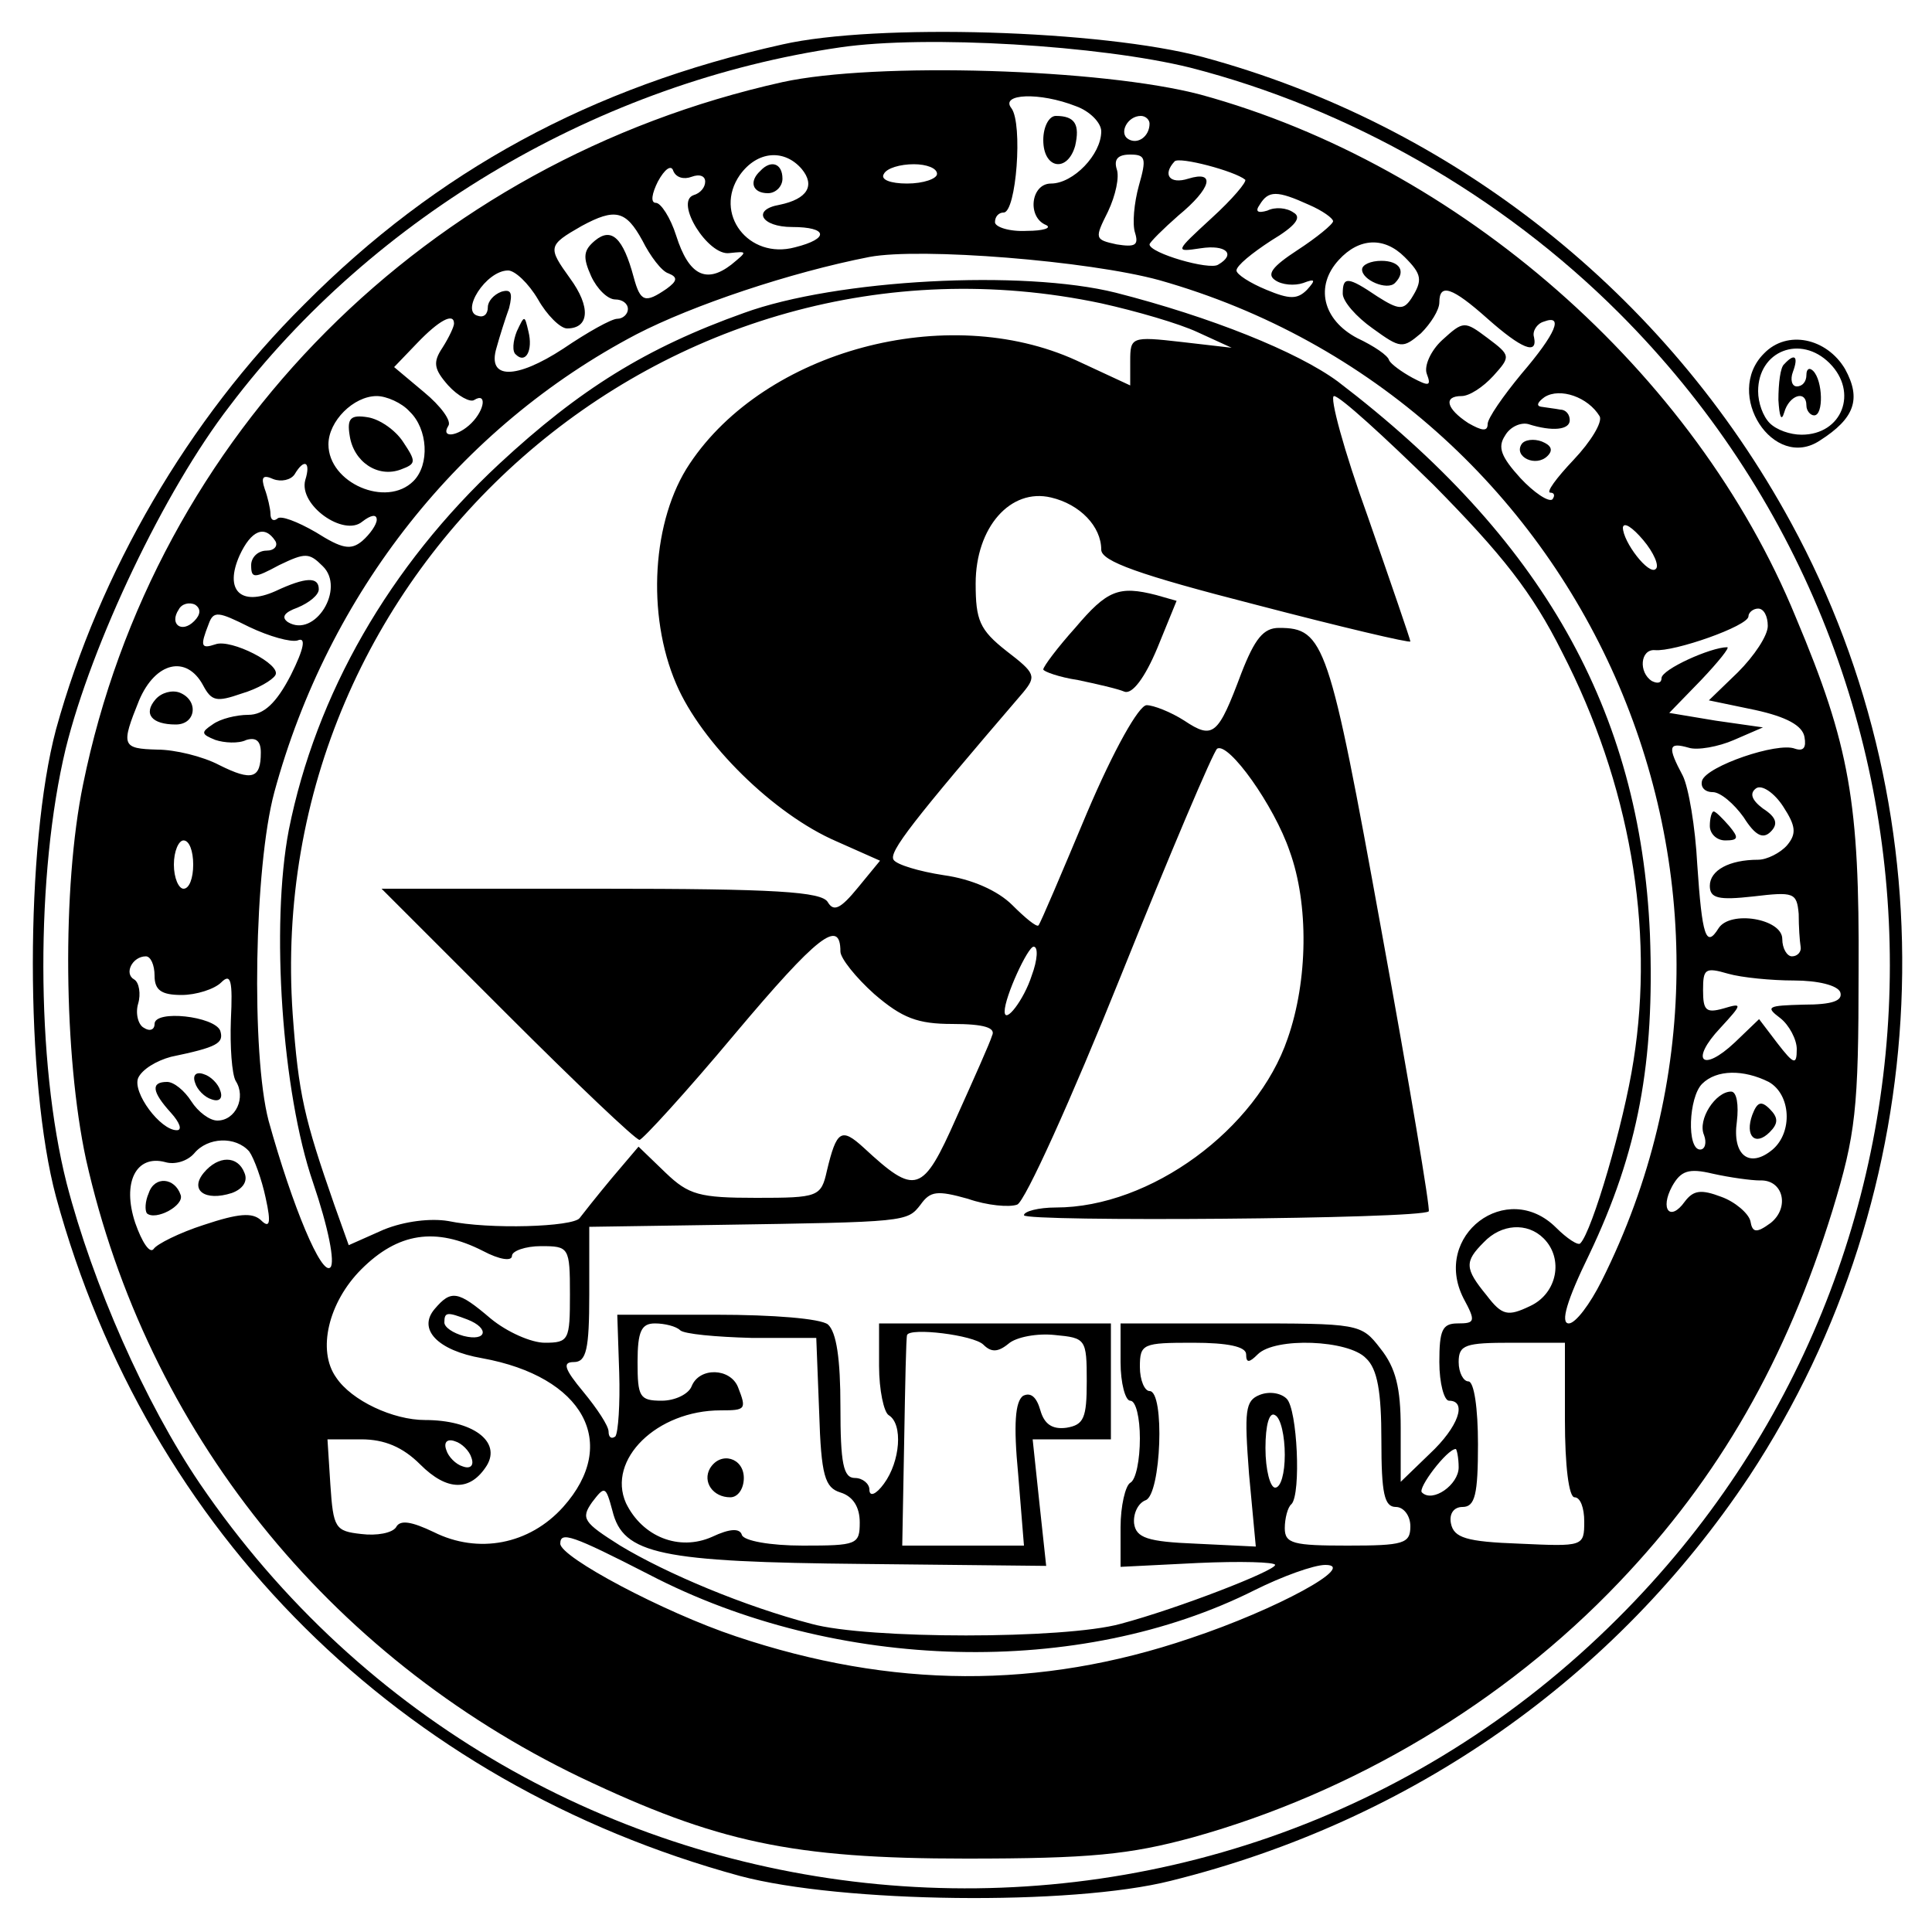 <?xml version="1.0" standalone="no"?>
<!DOCTYPE svg PUBLIC "-//W3C//DTD SVG 20010904//EN"
 "http://www.w3.org/TR/2001/REC-SVG-20010904/DTD/svg10.dtd">
<svg version="1.0" xmlns="http://www.w3.org/2000/svg"
 width="200pt" height="200pt" viewBox="0 0 200 200"
 preserveAspectRatio="xMidYMid meet">
<g transform="translate(0,200) scale(0.1,-0.1)"
fill="#000000" stroke="none">
<path d="M810 1954 c-198 -44 -358 -131 -495 -269 -120 -119 -212 -277 -257
-440 -32 -120 -32 -365 0 -484 95 -348 356 -607 708 -703 105 -28 343 -31 446
-5 250 62 460 210 599 419 194 295 211 679 43 987 -129 237 -350 412 -609 482
-105 28 -338 35 -435 13z m422 -24 c164 -42 322 -132 444 -254 374 -374 374
-977 -1 -1351 -424 -424 -1130 -357 -1468 139 -57 84 -111 207 -138 311 -32
126 -32 321 -1 450 27 109 102 267 170 355 149 197 384 335 632 371 89 13 269
2 362 -21z"/>
<path d="M810 1915 c-368 -82 -650 -364 -724 -727 -22 -107 -20 -281 3 -388
63 -281 250 -514 512 -640 141 -67 219 -84 399 -84 128 0 169 4 235 22 165 46
322 139 441 264 104 109 173 230 221 385 24 79 27 104 27 248 1 174 -9 233
-65 366 -104 254 -349 468 -616 541 -102 27 -337 34 -433 13z m304 -25 c14 -5
26 -17 26 -26 0 -24 -29 -54 -52 -54 -21 0 -25 -35 -5 -43 6 -3 -3 -6 -20 -6
-18 -1 -33 4 -33 9 0 6 4 10 9 10 13 0 20 92 8 108 -12 15 29 17 67 2z m76
-18 c0 -13 -12 -22 -22 -16 -10 6 -1 24 13 24 5 0 9 -4 9 -8z m-360 -47 c14
-17 6 -31 -23 -37 -29 -5 -19 -23 13 -23 37 0 39 -12 3 -21 -48 -13 -85 35
-57 75 18 25 46 27 64 6z m349 -17 c-5 -18 -7 -40 -4 -49 4 -13 0 -15 -19 -12
-23 5 -23 6 -9 34 8 17 12 36 9 44 -3 10 1 15 14 15 16 0 17 -4 9 -32z m110 6
c2 -2 -13 -20 -35 -40 -38 -35 -38 -35 -11 -31 26 4 37 -6 18 -17 -9 -6 -71
12 -71 21 0 2 14 16 30 30 34 28 39 47 10 38 -19 -6 -27 4 -14 18 5 5 62 -10
73 -19z m-573 3 c8 3 14 1 14 -5 0 -6 -5 -12 -12 -14 -20 -7 15 -63 37 -60 19
2 19 2 2 -12 -26 -20 -44 -11 -57 30 -6 19 -16 34 -21 34 -6 0 -4 10 2 22 7
13 14 18 16 11 3 -7 11 -9 19 -6z m254 3 c0 -5 -14 -10 -31 -10 -17 0 -28 4
-24 10 3 6 17 10 31 10 13 0 24 -4 24 -10z m385 -32 c14 -6 25 -14 25 -17 0
-3 -17 -17 -37 -30 -26 -17 -32 -25 -23 -31 7 -5 20 -6 29 -3 13 5 13 3 4 -7
-10 -10 -18 -10 -42 0 -17 7 -31 16 -31 20 0 5 16 18 36 31 25 15 32 24 23 29
-7 5 -19 6 -27 2 -10 -3 -13 -1 -8 6 9 15 18 15 51 0z m-690 -37 c8 -16 20
-32 27 -34 10 -4 9 -8 -2 -16 -22 -15 -27 -14 -34 12 -11 41 -23 52 -40 38
-12 -10 -13 -17 -4 -37 6 -13 17 -24 25 -24 7 0 13 -4 13 -10 0 -5 -5 -10 -11
-10 -6 0 -31 -14 -56 -31 -49 -32 -79 -32 -69 1 3 11 9 30 13 41 4 16 2 20 -8
17 -8 -3 -14 -10 -14 -16 0 -7 -4 -11 -10 -9 -19 4 8 47 31 47 7 0 21 -13 31
-30 9 -16 23 -30 30 -30 23 0 25 22 3 52 -23 32 -23 34 12 54 35 19 46 16 63
-15z m789 -17 c18 -18 19 -24 7 -43 -8 -12 -13 -12 -35 2 -31 21 -36 21 -36 3
0 -8 14 -24 31 -36 29 -21 31 -21 50 -5 10 10 19 24 19 32 0 20 13 16 50 -17
35 -31 52 -38 48 -19 -2 6 3 14 10 16 21 8 13 -12 -23 -54 -19 -23 -35 -46
-35 -52 0 -8 -6 -7 -20 1 -23 15 -26 28 -7 28 8 0 22 9 33 21 18 20 18 21 -6
39 -24 18 -25 18 -47 -2 -12 -11 -19 -27 -16 -35 5 -13 2 -13 -15 -4 -11 6
-22 14 -24 18 -1 5 -16 15 -33 23 -36 19 -44 54 -19 81 21 23 47 24 68 3z
m-254 -24 c442 -125 664 -625 458 -1036 -12 -24 -27 -44 -34 -44 -9 0 -2 24
21 71 51 107 68 199 63 332 -10 232 -112 411 -323 572 -42 31 -132 67 -230 92
-96 24 -289 14 -385 -21 -101 -36 -170 -79 -253 -156 -114 -106 -190 -239
-218 -379 -19 -99 -7 -272 25 -365 16 -47 23 -83 18 -88 -9 -9 -39 62 -64 152
-18 69 -15 262 6 340 56 206 192 378 375 474 58 30 159 64 241 80 53 10 227
-4 300 -24z m-60 -24 c36 -8 81 -21 100 -30 l35 -16 -52 6 c-52 6 -53 5 -53
-20 l0 -25 -56 26 c-134 61 -322 10 -400 -107 -39 -58 -45 -156 -14 -228 26
-61 101 -135 166 -163 l45 -20 -23 -28 c-18 -22 -25 -25 -31 -15 -6 11 -55 14
-235 14 l-227 0 130 -130 c71 -71 133 -130 137 -130 3 0 48 49 99 110 85 101
109 120 109 85 0 -7 16 -27 35 -44 29 -25 45 -31 81 -31 33 0 45 -4 41 -12 -2
-7 -19 -45 -37 -85 -35 -79 -42 -81 -96 -31 -23 21 -28 18 -38 -24 -6 -27 -9
-28 -73 -28 -59 0 -70 3 -94 26 l-28 27 -28 -33 c-15 -18 -30 -37 -33 -41 -7
-9 -93 -12 -136 -3 -18 3 -45 0 -67 -9 l-36 -16 -15 42 c-31 89 -37 114 -43
197 -32 462 388 831 837 736z m-670 -21 c0 -3 -5 -14 -12 -25 -10 -15 -9 -22
6 -39 10 -11 23 -18 27 -15 13 8 11 -10 -3 -24 -14 -14 -32 -16 -24 -3 4 5 -8
21 -25 35 l-31 26 24 25 c22 23 38 32 38 20z m1186 -96 c3 -6 -9 -26 -27 -45
-18 -19 -29 -34 -24 -34 4 0 5 -3 2 -7 -4 -3 -19 7 -33 22 -20 22 -24 32 -16
44 5 9 16 14 24 12 25 -8 43 -6 43 4 0 6 -4 11 -10 11 -5 1 -14 2 -20 3 -5 1
-3 5 4 10 16 10 45 0 57 -20z m-1232 5 c19 -18 21 -55 4 -72 -28 -28 -88 -2
-88 38 0 24 26 50 50 50 10 0 26 -7 34 -16z m1060 -76 c71 -72 102 -111 133
-173 70 -136 96 -285 74 -423 -10 -65 -43 -177 -55 -189 -2 -3 -14 5 -25 16
-51 51 -129 -8 -96 -73 13 -24 12 -26 -6 -26 -16 0 -19 -7 -19 -40 0 -22 5
-40 10 -40 19 0 10 -27 -20 -55 l-30 -29 0 56 c0 41 -5 62 -21 82 -20 26 -22
26 -145 26 l-124 0 0 -40 c0 -22 5 -40 10 -40 6 0 10 -18 10 -39 0 -22 -4 -43
-10 -46 -5 -3 -10 -24 -10 -46 l0 -41 80 4 c44 2 80 1 80 -2 0 -6 -100 -45
-160 -61 -58 -16 -262 -16 -320 0 -69 18 -150 52 -198 81 -38 24 -41 28 -29
45 13 17 14 17 21 -9 11 -45 49 -53 260 -55 l189 -2 -7 65 -7 66 41 0 40 0 0
60 0 60 -120 0 -120 0 0 -44 c0 -25 5 -48 10 -51 15 -9 12 -48 -5 -71 -8 -11
-15 -14 -15 -6 0 6 -7 12 -15 12 -12 0 -15 15 -15 74 0 49 -4 77 -13 85 -8 6
-56 10 -116 10 l-102 0 2 -60 c1 -32 -1 -62 -4 -66 -4 -3 -7 -1 -7 5 0 6 -12
24 -26 41 -20 24 -22 31 -10 31 13 0 16 13 16 70 l0 70 133 2 c196 3 196 3
210 21 10 14 17 15 49 6 20 -7 43 -9 51 -6 8 3 56 109 107 236 51 127 96 233
100 236 12 7 59 -59 75 -106 20 -55 19 -134 -2 -194 -32 -94 -142 -175 -240
-175 -18 0 -33 -4 -33 -8 0 -7 410 -4 419 4 2 1 -20 132 -49 291 -54 298 -59
313 -106 313 -16 0 -25 -11 -39 -47 -24 -64 -29 -69 -59 -49 -14 9 -32 16 -39
16 -8 0 -34 -46 -62 -112 -26 -62 -48 -114 -50 -116 -2 -2 -14 8 -27 21 -15
15 -42 27 -71 31 -26 4 -49 11 -52 16 -5 8 19 39 134 173 14 17 13 20 -17 43
-28 22 -32 32 -32 70 0 58 36 99 78 89 30 -7 52 -30 52 -54 0 -12 39 -26 160
-57 88 -23 160 -40 160 -38 0 2 -20 60 -44 129 -25 69 -40 125 -35 125 6 0 52
-42 103 -92z m-1168 5 c-7 -26 40 -59 59 -43 9 7 15 8 15 2 0 -5 -7 -15 -15
-22 -12 -10 -21 -8 -48 9 -19 11 -37 18 -40 14 -4 -3 -7 -1 -7 5 0 5 -3 18 -6
26 -4 12 -2 15 9 10 8 -3 18 -1 22 5 10 17 17 13 11 -6z m1398 -92 c-7 -7 -34
28 -34 43 1 6 10 0 21 -13 11 -13 17 -27 13 -30z m-1429 29 c3 -5 -1 -10 -9
-10 -9 0 -16 -7 -16 -15 0 -14 3 -14 29 0 27 13 31 13 45 -1 24 -23 -8 -75
-36 -58 -7 5 -4 10 10 15 12 5 22 13 22 19 0 13 -13 13 -45 -2 -36 -16 -53 1
-37 37 12 26 26 32 37 15z m-84 -83 c-13 -13 -26 -3 -16 12 3 6 11 8 17 5 6
-4 6 -10 -1 -17z m107 -20 c9 4 7 -8 -7 -36 -15 -29 -28 -41 -44 -41 -12 0
-29 -4 -37 -10 -12 -8 -12 -10 3 -16 9 -3 24 -4 32 0 10 3 15 -1 15 -13 0 -27
-9 -30 -43 -13 -17 9 -46 16 -64 16 -37 1 -38 4 -19 51 17 40 49 47 66 16 9
-17 14 -18 40 -9 17 5 32 14 35 19 7 11 -46 38 -62 32 -15 -5 -16 -2 -7 21 5
14 10 13 42 -3 21 -10 43 -16 50 -14z m1522 15 c0 -10 -14 -31 -31 -48 l-30
-29 48 -10 c32 -7 49 -16 51 -28 2 -11 -1 -15 -10 -12 -18 7 -91 -18 -96 -33
-2 -7 3 -12 11 -12 8 0 22 -12 32 -26 12 -19 20 -23 28 -15 8 8 6 15 -8 24
-12 9 -14 16 -7 21 6 4 19 -5 28 -19 13 -20 14 -28 4 -40 -7 -8 -21 -15 -30
-15 -30 0 -50 -11 -50 -27 0 -13 9 -15 45 -11 42 5 45 4 47 -18 0 -13 1 -28 2
-34 1 -5 -3 -10 -9 -10 -5 0 -10 8 -10 18 0 21 -54 30 -66 11 -13 -21 -17 -8
-22 66 -2 39 -9 80 -15 92 -16 30 -15 35 6 29 9 -3 31 1 47 8 l30 13 -49 7
-48 8 33 34 c18 19 30 34 27 34 -17 0 -68 -23 -68 -32 0 -5 -4 -6 -10 -3 -14
9 -12 33 3 32 20 -2 97 25 97 35 0 4 5 8 10 8 6 0 10 -8 10 -18z m-1630 -247
c0 -14 -4 -25 -10 -25 -5 0 -10 11 -10 25 0 14 5 25 10 25 6 0 10 -11 10 -25z
m868 -115 c-8 -25 -28 -51 -28 -37 0 15 24 67 30 67 5 0 4 -14 -2 -30z m-908
0 c0 -15 7 -20 28 -20 15 0 34 6 41 13 10 10 12 2 10 -39 -1 -27 1 -56 5 -63
11 -17 0 -41 -19 -41 -8 0 -20 9 -27 20 -7 11 -18 20 -25 20 -17 0 -16 -10 4
-32 9 -10 12 -18 6 -18 -17 0 -46 39 -40 54 4 9 19 18 34 22 48 10 55 14 51
27 -6 15 -68 22 -68 7 0 -6 -5 -8 -11 -4 -6 3 -9 15 -6 25 3 10 1 22 -4 25
-11 6 -2 24 12 24 5 0 9 -9 9 -20z m1697 -5 c25 0 45 -5 48 -12 3 -9 -8 -13
-38 -13 -37 -1 -40 -2 -24 -14 9 -7 17 -22 17 -32 0 -17 -3 -16 -20 6 l-19 25
-25 -24 c-34 -32 -47 -19 -15 15 23 25 23 26 3 20 -18 -5 -21 -2 -21 19 0 22
2 24 26 17 14 -4 45 -7 68 -7z m-26 -105 c23 -13 25 -52 4 -70 -24 -20 -42 -6
-37 29 2 17 0 31 -6 31 -16 0 -35 -29 -28 -45 3 -8 1 -15 -4 -15 -14 0 -12 54
2 68 15 15 43 15 69 2z m-1573 -72 c5 -7 13 -29 17 -48 6 -27 4 -32 -5 -23 -9
8 -23 7 -59 -5 -25 -8 -49 -20 -52 -25 -4 -5 -12 7 -19 27 -14 42 1 71 31 63
10 -3 23 1 30 9 14 17 43 18 57 2z m1564 -30 c24 1 31 -28 11 -44 -15 -11 -19
-10 -21 2 -2 8 -16 20 -30 25 -21 8 -29 7 -38 -5 -15 -21 -26 -8 -13 16 9 16
17 19 42 13 18 -4 40 -7 49 -7z m-224 -60 c21 -21 14 -57 -14 -70 -23 -11 -29
-10 -45 11 -23 28 -23 35 -3 55 18 19 45 21 62 4z m-1098 -13 c17 -9 30 -11
30 -5 0 5 14 10 30 10 29 0 30 -1 30 -50 0 -47 -1 -50 -26 -50 -14 0 -39 11
-56 25 -34 29 -41 30 -58 10 -18 -21 3 -43 49 -51 105 -19 143 -88 84 -154
-35 -39 -88 -49 -134 -26 -23 11 -35 13 -39 5 -4 -6 -20 -9 -36 -7 -27 3 -29
6 -32 51 l-3 47 35 0 c24 0 43 -8 61 -26 28 -28 52 -28 69 -1 15 25 -15 47
-64 47 -33 0 -76 20 -92 44 -20 28 -8 78 26 112 38 38 77 44 126 19z m-16 -71
c23 -9 20 -23 -4 -17 -11 3 -20 9 -20 14 0 11 3 11 24 3z m220 -11 c4 -4 37
-7 74 -8 l67 0 3 -77 c2 -66 6 -78 22 -83 13 -4 20 -15 20 -31 0 -23 -3 -24
-59 -24 -34 0 -61 5 -63 11 -2 7 -12 7 -31 -2 -34 -15 -72 0 -89 35 -20 45 32
96 98 96 26 0 27 1 18 24 -8 20 -40 21 -48 1 -3 -8 -17 -15 -31 -15 -23 0 -25
4 -25 40 0 32 4 40 18 40 10 0 22 -3 26 -7z m314 -15 c8 -8 15 -8 26 1 8 7 30
11 48 9 32 -3 33 -4 33 -48 0 -38 -3 -45 -21 -48 -15 -2 -23 4 -27 18 -4 14
-10 19 -18 15 -8 -6 -10 -29 -5 -81 l6 -74 -63 0 -63 0 2 108 c1 59 2 108 3
110 3 8 69 0 79 -10z m272 -10 c0 -9 3 -9 12 0 18 18 94 15 112 -4 12 -11 16
-35 16 -85 0 -55 3 -69 15 -69 8 0 15 -9 15 -20 0 -18 -7 -20 -65 -20 -56 0
-65 2 -65 18 0 10 3 22 7 25 10 11 6 98 -5 109 -6 6 -18 8 -28 4 -15 -6 -16
-16 -11 -82 l7 -75 -62 3 c-50 2 -62 6 -64 21 -1 10 4 21 12 24 16 6 20 113 4
113 -5 0 -10 11 -10 25 0 24 3 25 55 25 36 0 55 -4 55 -12z m330 -68 c0 -47 4
-80 10 -80 6 0 10 -11 10 -25 0 -26 -1 -26 -67 -23 -55 2 -68 6 -71 21 -2 10
3 17 12 17 13 0 16 13 16 65 0 37 -4 65 -10 65 -5 0 -10 9 -10 20 0 18 7 20
55 20 l55 0 0 -80z m-290 -36 c0 -19 -4 -34 -10 -34 -5 0 -10 18 -10 41 0 24
4 38 10 34 6 -3 10 -22 10 -41z m-842 -3 c3 -8 -1 -12 -9 -9 -7 2 -15 10 -17
17 -3 8 1 12 9 9 7 -2 15 -10 17 -17z m1022 -10 c0 -18 -27 -37 -38 -26 -5 4
26 45 35 45 1 0 3 -9 3 -19z m-838 -111 c194 -101 446 -107 627 -16 28 14 61
26 73 26 34 0 -50 -46 -140 -76 -156 -53 -309 -52 -470 2 -75 25 -182 82 -182
96 0 13 12 9 92 -32z"/>
<path d="M1080 1855 c0 -30 25 -34 33 -6 5 22 0 31 -20 31 -7 0 -13 -11 -13
-25z"/>
<path d="M787 1823 c-12 -11 -8 -23 8 -23 8 0 15 7 15 15 0 16 -12 20 -23 8z"/>
<path d="M535 1657 c-4 -10 -5 -21 -1 -24 10 -10 18 4 13 24 -4 17 -4 17 -12
0z"/>
<path d="M1410 1721 c0 -11 26 -22 34 -14 12 12 5 23 -14 23 -11 0 -20 -4 -20
-9z"/>
<path d="M1575 1540 c-8 -13 15 -24 27 -12 6 6 4 11 -6 15 -8 3 -18 2 -21 -3z"/>
<path d="M362 1549 c4 -27 29 -44 53 -35 16 6 16 8 2 29 -8 12 -24 23 -36 25
-18 3 -22 -1 -19 -19z"/>
<path d="M1113 1350 c-18 -20 -33 -40 -33 -43 0 -2 16 -8 36 -11 19 -4 41 -9
48 -12 8 -3 21 14 34 45 l20 49 -21 6 c-39 10 -51 5 -84 -34z"/>
<path d="M161 1276 c-13 -15 -4 -26 21 -26 21 0 24 25 4 33 -8 3 -19 0 -25 -7z"/>
<path d="M1770 1145 c0 -8 7 -15 16 -15 14 0 14 3 4 15 -7 8 -14 15 -16 15 -2
0 -4 -7 -4 -15z"/>
<path d="M202 879 c2 -7 10 -15 17 -17 8 -3 12 1 9 9 -2 7 -10 15 -17 17 -8 3
-12 -1 -9 -9z"/>
<path d="M1814 846 c-8 -22 3 -33 18 -18 9 9 9 15 0 24 -9 9 -13 7 -18 -6z"/>
<path d="M211 786 c-15 -18 1 -30 29 -21 11 4 17 12 13 21 -7 18 -27 18 -42 0z"/>
<path d="M154 765 c-4 -9 -4 -18 -2 -21 9 -8 39 8 35 19 -6 18 -27 20 -33 2z"/>
<path d="M735 480 c-8 -14 3 -30 21 -30 8 0 14 9 14 20 0 21 -24 28 -35 10z"/>
<path d="M1826 1634 c-42 -42 10 -122 58 -90 36 23 43 43 26 74 -19 32 -60 41
-84 16z m68 -10 c30 -30 13 -74 -29 -74 -12 0 -26 5 -33 12 -7 7 -12 21 -12
33 0 42 44 59 74 29z"/>
<path d="M1847 1623 c-4 -3 -6 -20 -6 -37 1 -17 3 -23 6 -13 5 18 23 24 23 7
0 -5 4 -10 8 -10 10 0 9 36 -1 46 -4 4 -7 2 -7 -4 0 -7 -4 -12 -10 -12 -5 0
-7 7 -4 15 6 16 2 20 -9 8z"/>
</g>
</svg>
